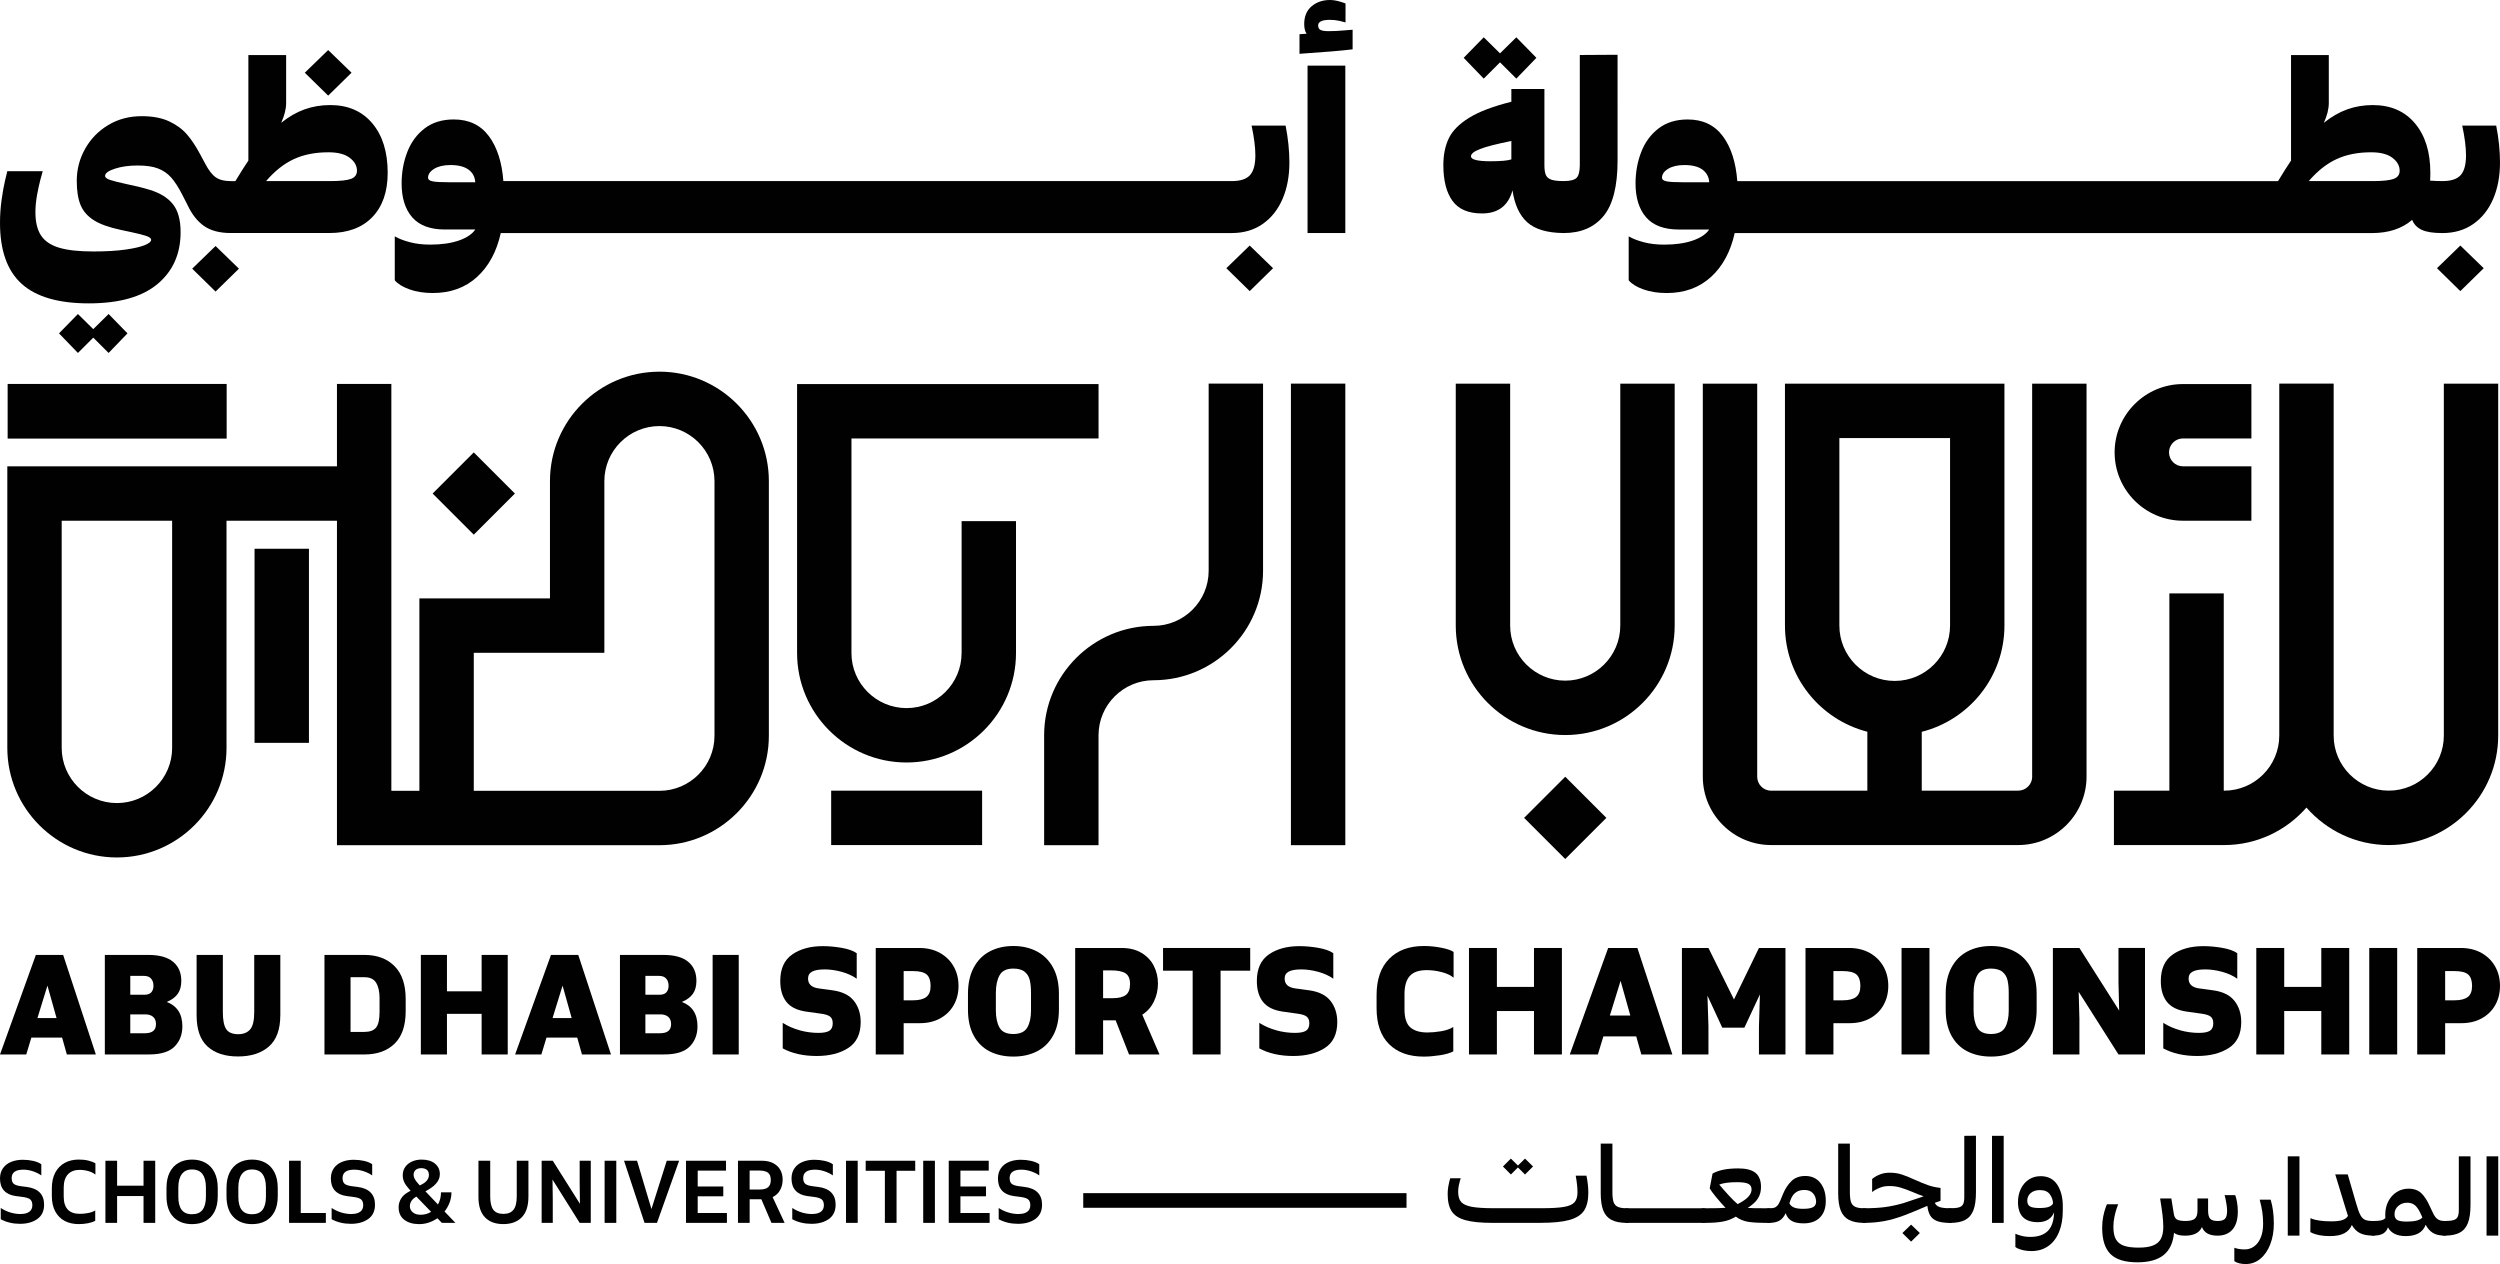 <?xml version="1.0" encoding="UTF-8"?>
<svg id="Layer_1" data-name="Layer 1" xmlns="http://www.w3.org/2000/svg" viewBox="0 0 1076.4 544.25">
  <defs>
    <style>
      .cls-1 {
        fill: #010101;
        stroke-width: 0px;
      }
    </style>
  </defs>
  <g>
    <polygon class="cls-1" points="40.15 141.71 33.55 135.2 25.41 143.53 33.55 151.97 40.15 145.37 46.76 151.97 54.89 143.53 46.76 135.2 40.15 141.71"/>
    <polygon class="cls-1" points="82.75 115.68 92.81 125.54 102.88 115.68 92.81 105.92 82.75 115.68"/>
    <polygon class="cls-1" points="151.36 31.31 141.3 21.55 131.23 31.31 141.3 41.17 151.36 31.31"/>
    <path class="cls-1" d="M142.11,45.24c-3.86,0-7.51.61-10.93,1.83-3.42,1.22-6.8,3.15-10.11,5.8,1.42-3.12,2.13-5.96,2.13-8.54v-20.63h-16.26v45.44c-1.56,2.3-3.42,5.25-5.59,8.84h-2.03c-2.71,0-4.85-.54-6.41-1.63-1.56-1.08-3.08-3.05-4.57-5.9l-2.13-3.96c-1.83-3.46-3.75-6.34-5.74-8.64-2-2.3-4.57-4.18-7.73-5.64-3.15-1.46-7.07-2.19-11.74-2.19-5.35,0-10.15,1.27-14.38,3.81-4.24,2.54-7.56,5.95-9.96,10.22-2.41,4.27-3.61,8.88-3.61,13.82,0,4.27.54,7.73,1.63,10.37,1.08,2.64,2.98,4.83,5.69,6.56,2.71,1.73,6.64,3.13,11.79,4.22,2.98.61,5.52,1.17,7.62,1.68,2.1.51,3.51.95,4.22,1.32.71.37,1.07.8,1.07,1.27,0,.75-.9,1.49-2.7,2.24-1.8.74-4.57,1.39-8.33,1.93-3.76.54-8.39.81-13.88.81-6.24,0-11.15-.54-14.74-1.63-3.59-1.08-6.19-2.85-7.78-5.29-1.59-2.44-2.39-5.76-2.39-9.96,0-2.37.24-4.86.71-7.47.47-2.61.97-4.84,1.47-6.71.51-1.86.83-3.03.97-3.51H3.15c-.14.54-.46,1.88-.97,4.01-.51,2.13-1,4.87-1.47,8.18-.47,3.32-.71,6.68-.71,10.06,0,11.86,3.1,20.6,9.3,26.23,6.2,5.62,15.84,8.44,28.92,8.44s22.86-2.76,29.53-8.28c6.67-5.53,10.01-13,10.01-22.41,0-5.22-1.1-9.22-3.3-12-2.2-2.78-5.54-4.84-10.01-6.2-2.85-.88-6.27-1.73-10.27-2.54-3.12-.68-5.39-1.25-6.81-1.73-1.42-.47-2.13-1.05-2.13-1.73,0-1.15,1.41-2.18,4.22-3.1,2.81-.92,6.08-1.37,9.81-1.37s6.51.42,8.74,1.27c2.24.85,4.13,2.15,5.69,3.91,1.56,1.76,3.12,4.17,4.68,7.22l2.34,4.57c1.9,4.07,4.29,7.1,7.17,9.1,2.88,2,6.69,3,11.43,3h0s42.49,0,42.49,0c7.93,0,14.09-2.29,18.5-6.86,4.4-4.57,6.61-10.93,6.61-19.06,0-8.95-2.2-16.04-6.61-21.3-4.41-5.25-10.47-7.88-18.2-7.88ZM151.16,77c-1.7.65-4.71.97-9.05.97h-27.55c3.73-4.34,7.71-7.49,11.95-9.45,4.23-1.97,9.2-2.95,14.89-2.95,4.07,0,7.13.8,9.2,2.39,2.07,1.59,3.1,3.44,3.1,5.54,0,1.7-.85,2.86-2.54,3.51Z"/>
    <polygon class="cls-1" points="528.01 115.48 538.07 125.34 548.13 115.48 538.07 105.72 528.01 115.48"/>
    <path class="cls-1" d="M538.88,54.08c1.08,5.08,1.63,9.35,1.63,12.81,0,3.93-.76,6.76-2.29,8.49-1.53,1.73-4.15,2.59-7.88,2.59H216.73c-.61-8.13-2.69-14.59-6.25-19.37-3.56-4.78-8.59-7.17-15.1-7.17-5.02,0-9.2,1.29-12.55,3.86-3.36,2.58-5.85,5.96-7.47,10.17-1.63,4.2-2.44,8.71-2.44,13.52,0,6.23,1.53,11.1,4.57,14.59,3.05,3.49,7.73,5.24,14.03,5.24h13.11c-1.29,1.96-3.63,3.54-7.01,4.73-3.39,1.18-7.52,1.78-12.4,1.78-3.19,0-6.08-.34-8.69-1.02-2.61-.68-4.8-1.52-6.56-2.54v18.91c1.29,1.56,3.39,2.86,6.3,3.91,2.91,1.05,6.27,1.58,10.06,1.58,7.66,0,14.01-2.3,19.06-6.91,5.05-4.61,8.45-10.91,10.22-18.91h314.74c5.15,0,9.59-1.3,13.32-3.91,3.73-2.61,6.57-6.2,8.54-10.77,1.97-4.57,2.95-9.81,2.95-15.71,0-5.01-.54-10.3-1.63-15.86h-14.64ZM193.85,78.48c-3.8,0-6.34-.13-7.62-.41-1.29-.27-1.93-.78-1.93-1.52,0-1.49.88-2.78,2.64-3.86,1.76-1.08,4.1-1.63,7.01-1.63,3.39,0,5.98.66,7.78,1.98,1.8,1.32,2.76,3.13,2.9,5.44h-10.77Z"/>
    <path class="cls-1" d="M572.12,13.42c-1.76,0-2.97-.19-3.61-.56-.65-.37-.97-1-.97-1.88,0-1.63,1.69-2.44,5.08-2.44,1.42,0,2.81.15,4.17.46,1.35.31,2.2.53,2.54.66V1.52c0-.07-.78-.34-2.34-.81-1.56-.47-3.02-.71-4.37-.71-3.12,0-5.74.9-7.88,2.69-2.13,1.8-3.2,4.36-3.2,7.67,0,1.76.34,3.15,1.02,4.17l-3.05.2v8.44c11.04-.74,18.67-1.39,22.87-1.93v-8.44c-.41,0-1.69.1-3.86.31-2.17.2-4.3.31-6.4.31Z"/>
    <rect class="cls-1" x="562.98" y="28.26" width="16.26" height="72.07"/>
    <polygon class="cls-1" points="645.85 26.84 652.87 33.85 661.51 24.9 652.87 16.06 645.85 22.97 638.84 16.06 630.2 24.9 638.84 33.85 645.85 26.84"/>
    <path class="cls-1" d="M680.21,70.85c0,2.85-.46,4.75-1.37,5.69-.91.95-2.76,1.42-5.54,1.42h-.05s-.05,0-.05,0c-2.37,0-4.14-.2-5.29-.61-1.15-.41-1.93-1.08-2.34-2.03-.41-.95-.61-2.37-.61-4.27v-32.73h-14.23v5.49c-7.86,1.97-13.93,4.27-18.2,6.91-4.27,2.64-7.19,5.59-8.74,8.85-1.56,3.25-2.34,7.08-2.34,11.49,0,6.64,1.3,11.78,3.91,15.4,2.61,3.63,6.86,5.44,12.76,5.44,6.91,0,11.28-3.32,13.11-9.96.88,6.17,3,10.76,6.35,13.77,3.36,3.02,8.56,4.56,15.6,4.63h.05s.05,0,.05,0c7.39,0,13.1-2.44,17.13-7.32,4.03-4.88,6.05-12.84,6.05-23.89V23.58l-16.26.1v47.17ZM650.73,68.62c-1.56.54-4.54.81-8.94.81-5.63,0-8.44-.71-8.44-2.13,0-1.08,1.3-2.13,3.91-3.15,2.61-1.01,7.1-2.17,13.47-3.45v7.93Z"/>
    <path class="cls-1" d="M1074.78,54.08h-14.64c1.08,5.08,1.63,9.35,1.63,12.81,0,3.93-.76,6.76-2.29,8.49-1.53,1.73-4.15,2.59-7.88,2.59h0s0,0,0,0c-1.76,0-3.52-.07-5.29-.2.07-.74.1-1.86.1-3.35,0-8.95-2.2-16.04-6.61-21.3-4.41-5.25-10.47-7.88-18.2-7.88-3.86,0-7.51.61-10.93,1.83-3.42,1.22-6.8,3.15-10.11,5.8,1.42-3.12,2.13-5.96,2.13-8.54v-20.63h-16.26v45.44c-1.56,2.3-3.42,5.25-5.59,8.84h-232.83c-.61-8.13-2.69-14.59-6.25-19.37-3.56-4.78-8.59-7.17-15.1-7.17-5.02,0-9.2,1.29-12.55,3.86-3.36,2.58-5.85,5.96-7.47,10.17-1.63,4.2-2.44,8.71-2.44,13.52,0,6.23,1.53,11.1,4.57,14.59,3.05,3.49,7.73,5.24,14.03,5.24h13.11c-1.29,1.96-3.63,3.54-7.01,4.73-3.39,1.18-7.52,1.78-12.4,1.78-3.19,0-6.08-.34-8.69-1.02-2.61-.68-4.8-1.52-6.56-2.54v18.91c1.29,1.56,3.39,2.86,6.3,3.91,2.91,1.05,6.27,1.58,10.06,1.58,7.66,0,14.01-2.3,19.06-6.91,5.05-4.61,8.45-10.91,10.22-18.91h274.41c7.12,0,12.88-1.9,17.28-5.69.74,1.9,2.1,3.32,4.07,4.27,1.96.95,4.95,1.42,8.94,1.42h0s0,0,0,0c5.15,0,9.59-1.3,13.32-3.91,3.73-2.61,6.57-6.2,8.54-10.77,1.97-4.57,2.95-9.81,2.95-15.71,0-5.01-.54-10.3-1.63-15.86ZM725.14,78.48c-3.8,0-6.34-.13-7.62-.41-1.29-.27-1.93-.78-1.93-1.52,0-1.49.88-2.78,2.64-3.86,1.76-1.08,4.1-1.63,7.01-1.63,3.39,0,5.98.66,7.78,1.98,1.8,1.32,2.76,3.13,2.9,5.44h-10.77ZM1030.66,77c-1.7.65-4.71.97-9.05.97h-27.55c3.73-4.34,7.71-7.49,11.95-9.45,4.23-1.97,9.2-2.95,14.89-2.95,4.07,0,7.13.8,9.2,2.39,2.07,1.59,3.1,3.44,3.1,5.54,0,1.7-.85,2.86-2.54,3.51Z"/>
    <polygon class="cls-1" points="1049.26 115.48 1059.32 125.34 1069.39 115.48 1059.32 105.72 1049.26 115.48"/>
  </g>
  <g>
    <g>
      <path class="cls-1" d="M1052.22,165.17v151.54c0,13.08-10.64,23.71-23.72,23.71s-23.72-10.64-23.72-23.71h0v-151.54h-23.42v151.54c0,13.08-10.64,23.72-23.72,23.72h-.18v-84.95h-23.42v84.95h-23.87v23.42h47.47c14.12,0,26.78-6.27,35.42-16.14,8.65,9.87,21.3,16.14,35.43,16.14,25.99,0,47.13-21.14,47.13-47.13v-151.54h-23.42Z"/>
      <path class="cls-1" d="M874.99,334.37c0,3.34-2.72,6.06-6.07,6.06h-41.49v-25.34c20.45-5.19,35.6-23.67,35.6-45.74v-104.17h-94.5v104.17c0,22.02,15.09,40.47,35.47,45.71v25.38h-41.42c-3.31,0-6-2.69-6-6v-169.26h-23.42v169.26c0,16.22,13.2,29.41,29.42,29.41h106.32c16.26,0,29.48-13.22,29.48-29.48v-169.19h-23.42v169.19ZM791.96,269.35v-80.75h47.66v80.75c0,13.14-10.69,23.83-23.83,23.83s-23.83-10.69-23.83-23.83Z"/>
      <path class="cls-1" d="M697.63,269.35c0,13.08-10.64,23.71-23.71,23.71s-23.71-10.64-23.71-23.71v-104.17h-23.42v104.17c0,25.99,21.14,47.13,47.13,47.13s47.13-21.14,47.13-47.13v-104.17h-23.42v104.17Z"/>
      <rect class="cls-1" x="555.82" y="165.17" width="23.42" height="198.73"/>
      <path class="cls-1" d="M520.4,245.75c0,13.08-10.64,23.71-23.71,23.71-25.99,0-47.13,21.14-47.13,47.13v47.31h23.42v-47.31c0-13.08,10.64-23.71,23.71-23.71,25.99,0,47.13-21.14,47.13-47.13v-80.58h-23.42v80.58Z"/>
      <path class="cls-1" d="M414.02,281.17c0,13.08-10.64,23.71-23.71,23.71s-23.71-10.64-23.71-23.71v-92.39h106.39v-23.42h-129.8v115.81c0,25.99,21.14,47.13,47.13,47.13s47.13-21.14,47.13-47.13v-56.79h-23.42v56.79Z"/>
      <path class="cls-1" d="M283.92,160.03c-25.99,0-47.13,21.14-47.13,47.13v50.48h-56.22v82.86h-12.07v-175.19h-23.42v35.48H3.15v121.21c0,26.02,21.17,47.19,47.19,47.19s47.19-21.17,47.19-47.19v-97.8h47.55v139.71h138.83c25.99,0,47.13-21.14,47.13-47.13v-109.63c0-25.99-21.14-47.13-47.13-47.13ZM74.12,322c0,13.11-10.67,23.77-23.78,23.77s-23.78-10.67-23.78-23.77v-97.8h47.55v97.8ZM307.63,316.79c0,13.08-10.64,23.71-23.71,23.71h-79.93v-59.44h56.22v-73.9c0-13.08,10.64-23.71,23.71-23.71s23.71,10.64,23.71,23.71v109.63Z"/>
    </g>
    <g>
      <rect class="cls-1" x="3.29" y="165.31" width="94.3" height="23.53"/>
      <path class="cls-1" d="M939.89,188.78h29.47v-23.42h-29.47c-16.22,0-29.42,13.2-29.42,29.42s13.19,29.42,29.42,29.42h29.47v-23.42h-29.47c-3.31,0-6-2.69-6-6s2.69-6,6-6Z"/>
      <rect class="cls-1" x="357.87" y="340.43" width="64.99" height="23.42"/>
      <rect class="cls-1" x="109.6" y="236.27" width="23.42" height="83.57"/>
      <rect class="cls-1" x="661.4" y="339.62" width="25.05" height="25.05" transform="translate(-51.61 579.67) rotate(-45)"/>
      <rect class="cls-1" x="191.46" y="199.97" width="25.05" height="25.05" transform="translate(-90.51 206.48) rotate(-45)"/>
    </g>
  </g>
  <g>
    <path class="cls-1" d="M27.19,411.15l14.08,42.86h-12.49l-2.04-7.27h-13.23l-2.21,7.27H0l15.44-42.86h11.75ZM24.35,438.34l-3.92-13.97-4.31,13.97h8.23Z"/>
    <path class="cls-1" d="M45.13,411.15h18.68c4.77,0,8.34.98,10.7,2.95,2.37,1.97,3.55,4.71,3.55,8.23,0,2.31-.52,4.18-1.56,5.62-1.04,1.44-2.62,2.59-4.74,3.46,2.16.76,3.82,2.02,5,3.77,1.17,1.76,1.76,3.98,1.76,6.67,0,3.6-1.13,6.52-3.38,8.77-2.25,2.25-5.89,3.38-10.93,3.38h-19.07v-42.86ZM56.09,428.3h6.07c1.36,0,2.36-.35,2.98-1.05.62-.7.94-1.64.94-2.81,0-1.25-.34-2.27-1.02-3.07-.68-.8-1.7-1.19-3.07-1.19h-5.9v8.12ZM56.09,444.87h6.36c3.14,0,4.71-1.31,4.71-3.92,0-1.4-.42-2.45-1.25-3.15-.83-.7-1.93-1.05-3.29-1.05h-6.53v8.12Z"/>
    <path class="cls-1" d="M120.69,437.1c0,6.13-1.64,10.62-4.91,13.48-3.27,2.86-7.71,4.29-13.31,4.29s-9.93-1.42-13.08-4.26c-3.16-2.84-4.74-7.34-4.74-13.51v-25.94h11.3v24.64c0,3.37.47,5.79,1.42,7.27.95,1.47,2.69,2.21,5.22,2.21,2.19,0,3.89-.67,5.08-2.02,1.19-1.34,1.79-3.83,1.79-7.46v-24.64h11.24v25.94Z"/>
    <path class="cls-1" d="M174.67,435.39c0,6.21-1.59,10.86-4.77,13.97-3.18,3.1-7.51,4.65-13,4.65h-17.2v-42.86h17.2c5.45,0,9.77,1.61,12.97,4.83,3.2,3.22,4.8,7.95,4.8,14.19v5.22ZM150.94,444.3h5.96c2.35,0,4.02-.62,5.02-1.87,1-1.25,1.5-3.46,1.5-6.64v-6.02c0-2.76-.48-4.96-1.45-6.58-.97-1.63-2.66-2.44-5.08-2.44h-5.96v23.56Z"/>
    <path class="cls-1" d="M207.37,454.01v-17.49h-14.93v17.49h-11.24v-42.86h11.24v15.67h14.93v-15.67h11.24v42.86h-11.24Z"/>
    <path class="cls-1" d="M248.98,411.15l14.08,42.86h-12.49l-2.04-7.27h-13.23l-2.21,7.27h-11.3l15.44-42.86h11.75ZM246.14,438.34l-3.92-13.97-4.31,13.97h8.23Z"/>
    <path class="cls-1" d="M266.92,411.15h18.68c4.77,0,8.34.98,10.7,2.95,2.37,1.97,3.55,4.71,3.55,8.23,0,2.31-.52,4.18-1.56,5.62-1.04,1.44-2.62,2.59-4.74,3.46,2.16.76,3.82,2.02,5,3.77,1.17,1.76,1.76,3.98,1.76,6.67,0,3.6-1.13,6.52-3.38,8.77-2.25,2.25-5.89,3.38-10.93,3.38h-19.07v-42.86ZM277.88,428.3h6.07c1.36,0,2.36-.35,2.98-1.05.62-.7.94-1.64.94-2.81,0-1.25-.34-2.27-1.02-3.07-.68-.8-1.7-1.19-3.07-1.19h-5.9v8.12ZM277.88,444.87h6.36c3.14,0,4.71-1.31,4.71-3.92,0-1.4-.42-2.45-1.25-3.15-.83-.7-1.93-1.05-3.29-1.05h-6.53v8.12Z"/>
    <path class="cls-1" d="M306.83,454.01v-42.86h11.24v42.86h-11.24Z"/>
    <path class="cls-1" d="M344.35,443.63c2.69.73,5.35,1.09,7.99,1.09,2.19,0,3.76-.3,4.74-.91.97-.61,1.46-1.68,1.46-3.22,0-1.34-.39-2.3-1.15-2.89-.77-.59-2.05-1-3.83-1.24l-6.5-.91c-3.89-.57-6.71-1.96-8.47-4.19-1.76-2.23-2.64-5.22-2.64-8.99,0-5.22,1.72-9.03,5.16-11.42,3.44-2.39,7.83-3.58,13.18-3.58,2.55,0,5.24.24,8.08.73,2.83.49,5,1.25,6.5,2.31v10.99c-1.82-1.3-4-2.29-6.53-2.98-2.53-.69-4.95-1.03-7.26-1.03-2.43,0-4.23.31-5.4.94-1.18.63-1.76,1.63-1.76,3.01,0,2.43,1.56,3.85,4.68,4.25l5.83.79c4.21.57,7.29,2.09,9.23,4.55,1.94,2.47,2.92,5.51,2.92,9.11,0,5.14-1.78,8.87-5.34,11.17-3.56,2.31-8.12,3.46-13.66,3.46s-10.57-1.09-14.57-3.28v-10.99c2.23,1.42,4.69,2.49,7.38,3.22Z"/>
    <path class="cls-1" d="M389.08,440.53v13.48h-12.02v-45.85h18.76c3.4,0,6.38.72,8.93,2.16,2.55,1.44,4.51,3.39,5.89,5.86,1.38,2.47,2.06,5.24,2.06,8.32s-.69,5.83-2.06,8.26c-1.38,2.43-3.32,4.33-5.83,5.71-2.51,1.38-5.43,2.07-8.75,2.07h-6.98ZM389.08,430.69h4.07c2.55,0,4.44-.47,5.68-1.43,1.23-.95,1.85-2.54,1.85-4.77s-.57-3.95-1.7-4.92c-1.13-.97-3.08-1.46-5.83-1.46h-4.07v12.57Z"/>
    <path class="cls-1" d="M419.26,416.57c1.66-3.1,3.97-5.41,6.92-6.95,2.95-1.54,6.34-2.31,10.14-2.31s7.19.78,10.14,2.34c2.96,1.56,5.27,3.88,6.95,6.95,1.68,3.08,2.52,6.84,2.52,11.3v6.8c0,4.45-.84,8.19-2.52,11.2-1.68,3.02-3.99,5.28-6.92,6.77-2.94,1.5-6.33,2.25-10.17,2.25s-7.24-.74-10.17-2.22c-2.94-1.48-5.23-3.73-6.89-6.77-1.66-3.04-2.49-6.78-2.49-11.23v-6.8c0-4.45.83-8.23,2.49-11.32ZM430.34,442.41c1.03,1.86,3.01,2.79,5.92,2.79s4.97-.92,6.04-2.76c1.07-1.84,1.61-4.28,1.61-7.32v-7.65c0-2.15-.17-3.96-.52-5.43-.34-1.48-1.07-2.68-2.19-3.61-1.11-.93-2.76-1.4-4.95-1.4-2.83,0-4.79.95-5.86,2.85-1.07,1.9-1.61,4.43-1.61,7.59v7.65c0,3,.52,5.42,1.55,7.29Z"/>
    <path class="cls-1" d="M499.24,454.01h-13.12l-5.77-14.7h-5.4v14.7h-12.02v-45.85h19.98c3.36,0,6.21.7,8.56,2.1,2.35,1.4,4.12,3.26,5.31,5.59,1.19,2.33,1.79,4.87,1.79,7.62s-.58,5.33-1.73,7.71c-1.15,2.39-2.82,4.29-5.01,5.71l7.41,17.12ZM474.95,429.78h4.07c2.59,0,4.49-.45,5.71-1.37,1.21-.91,1.82-2.48,1.82-4.71s-.65-3.77-1.94-4.62c-1.3-.85-3.38-1.27-6.26-1.27h-3.4v11.96Z"/>
    <path class="cls-1" d="M525.53,417.94v36.07h-12.02v-36.07h-12.75v-9.78h37.53v9.78h-12.75Z"/>
    <path class="cls-1" d="M549.55,443.63c2.69.73,5.35,1.09,7.99,1.09,2.19,0,3.76-.3,4.74-.91.97-.61,1.46-1.68,1.46-3.22,0-1.34-.39-2.3-1.15-2.89-.77-.59-2.05-1-3.83-1.24l-6.5-.91c-3.89-.57-6.71-1.96-8.47-4.19-1.76-2.23-2.64-5.22-2.64-8.99,0-5.22,1.72-9.03,5.16-11.42,3.44-2.39,7.83-3.58,13.18-3.58,2.55,0,5.24.24,8.08.73,2.83.49,5,1.25,6.5,2.31v10.99c-1.82-1.3-4-2.29-6.53-2.98-2.53-.69-4.95-1.03-7.26-1.03-2.43,0-4.23.31-5.4.94-1.18.63-1.76,1.63-1.76,3.01,0,2.43,1.56,3.85,4.68,4.25l5.83.79c4.21.57,7.29,2.09,9.23,4.55,1.94,2.47,2.92,5.51,2.92,9.11,0,5.14-1.78,8.87-5.34,11.17-3.56,2.31-8.12,3.46-13.66,3.46s-10.57-1.09-14.57-3.28v-10.99c2.23,1.42,4.69,2.49,7.38,3.22Z"/>
    <path class="cls-1" d="M620.73,418.55c-2.21-.57-4.34-.85-6.41-.85-3.4,0-5.85.85-7.35,2.55-1.5,1.7-2.25,4.31-2.25,7.83v6.44c0,3.77.84,6.38,2.52,7.83,1.68,1.46,4.12,2.19,7.32,2.19,1.78,0,3.74-.17,5.86-.52,2.13-.34,3.9-.96,5.31-1.85v10.51c-1.38.73-3.3,1.29-5.77,1.67-2.47.38-4.8.58-6.98.58-6.32,0-11.28-1.78-14.88-5.34-3.6-3.56-5.4-8.73-5.4-15.49v-5.59c0-6.8,1.81-12.03,5.44-15.7,3.62-3.66,8.61-5.5,14.97-5.5,2.39,0,4.85.24,7.38.73,2.53.49,4.32,1.09,5.37,1.82v11.11c-1.21-1.05-2.92-1.86-5.13-2.43Z"/>
    <path class="cls-1" d="M660.47,454.01v-18.7h-15.97v18.7h-12.02v-45.85h12.02v16.76h15.97v-16.76h12.02v45.85h-12.02Z"/>
    <path class="cls-1" d="M704.99,408.16l15.06,45.85h-13.36l-2.19-7.77h-14.15l-2.37,7.77h-12.09l16.52-45.85h12.57ZM701.95,437.25l-4.19-14.94-4.62,14.94h8.81Z"/>
    <path class="cls-1" d="M735.59,441.56v12.45h-11.42v-45.85h11.42l10.99,22.17,10.75-22.17h11.42v45.85h-11.42v-11.84l.42-14.03-6.68,14.33h-9.53l-6.38-13.78.42,12.87Z"/>
    <path class="cls-1" d="M789.4,440.53v13.48h-12.02v-45.85h18.76c3.4,0,6.38.72,8.93,2.16,2.55,1.44,4.51,3.39,5.89,5.86,1.38,2.47,2.06,5.24,2.06,8.32s-.69,5.83-2.06,8.26c-1.38,2.43-3.32,4.33-5.83,5.71-2.51,1.38-5.43,2.07-8.75,2.07h-6.98ZM789.4,430.69h4.07c2.55,0,4.44-.47,5.68-1.43,1.23-.95,1.85-2.54,1.85-4.77s-.57-3.95-1.7-4.92c-1.13-.97-3.08-1.46-5.83-1.46h-4.07v12.57Z"/>
    <path class="cls-1" d="M818.73,454.01v-45.85h12.02v45.85h-12.02Z"/>
    <path class="cls-1" d="M840.23,416.57c1.66-3.1,3.97-5.41,6.92-6.95,2.95-1.54,6.34-2.31,10.14-2.31s7.19.78,10.14,2.34c2.96,1.56,5.27,3.88,6.95,6.95,1.68,3.08,2.52,6.84,2.52,11.3v6.8c0,4.45-.84,8.19-2.52,11.2-1.68,3.02-3.99,5.28-6.92,6.77-2.94,1.5-6.33,2.25-10.17,2.25s-7.24-.74-10.17-2.22c-2.94-1.48-5.23-3.73-6.89-6.77-1.66-3.04-2.49-6.78-2.49-11.23v-6.8c0-4.45.83-8.23,2.49-11.32ZM851.31,442.41c1.03,1.86,3.01,2.79,5.92,2.79s4.97-.92,6.04-2.76c1.07-1.84,1.61-4.28,1.61-7.32v-7.65c0-2.15-.17-3.96-.52-5.43-.34-1.48-1.07-2.68-2.19-3.61-1.11-.93-2.76-1.4-4.95-1.4-2.83,0-4.79.95-5.86,2.85-1.07,1.9-1.61,4.43-1.61,7.59v7.65c0,3,.52,5.42,1.55,7.29Z"/>
    <path class="cls-1" d="M895.31,438.28v15.73h-11.42v-45.85h11.42l17.12,26.96-.3-12.15v-14.82h11.42v45.85h-11.42l-17.13-26.96.3,11.24Z"/>
    <path class="cls-1" d="M938.76,443.63c2.69.73,5.35,1.09,7.99,1.09,2.19,0,3.76-.3,4.74-.91.97-.61,1.46-1.68,1.46-3.22,0-1.34-.39-2.3-1.15-2.89-.77-.59-2.05-1-3.83-1.24l-6.5-.91c-3.89-.57-6.71-1.96-8.47-4.19-1.76-2.23-2.64-5.22-2.64-8.99,0-5.22,1.72-9.03,5.16-11.42,3.44-2.39,7.83-3.58,13.18-3.58,2.55,0,5.24.24,8.08.73,2.83.49,5,1.25,6.5,2.31v10.99c-1.82-1.3-4-2.29-6.53-2.98-2.53-.69-4.95-1.03-7.26-1.03-2.43,0-4.23.31-5.4.94-1.18.63-1.76,1.63-1.76,3.01,0,2.43,1.56,3.85,4.68,4.25l5.83.79c4.21.57,7.29,2.09,9.23,4.55,1.94,2.47,2.92,5.51,2.92,9.11,0,5.14-1.78,8.87-5.34,11.17-3.56,2.31-8.12,3.46-13.66,3.46s-10.57-1.09-14.57-3.28v-10.99c2.23,1.42,4.69,2.49,7.38,3.22Z"/>
    <path class="cls-1" d="M999.46,454.01v-18.7h-15.97v18.7h-12.02v-45.85h12.02v16.76h15.97v-16.76h12.02v45.85h-12.02Z"/>
    <path class="cls-1" d="M1020.11,454.01v-45.85h12.02v45.85h-12.02Z"/>
    <path class="cls-1" d="M1052.78,440.53v13.48h-12.02v-45.85h18.76c3.4,0,6.38.72,8.93,2.16,2.55,1.44,4.51,3.39,5.89,5.86,1.38,2.47,2.06,5.24,2.06,8.32s-.69,5.83-2.06,8.26c-1.38,2.43-3.32,4.33-5.83,5.71-2.51,1.38-5.43,2.07-8.75,2.07h-6.98ZM1052.78,430.69h4.07c2.55,0,4.44-.47,5.68-1.43,1.23-.95,1.85-2.54,1.85-4.77s-.57-3.95-1.7-4.92c-1.13-.97-3.08-1.46-5.83-1.46h-4.07v12.57Z"/>
  </g>
  <rect class="cls-1" x="466.4" y="513.72" width="139.19" height="6.3"/>
  <g>
    <path class="cls-1" d="M8.97,522.69c1.58,0,2.81-.32,3.67-.97.86-.65,1.29-1.58,1.29-2.78s-.33-2.06-.99-2.57c-.66-.51-1.83-.86-3.51-1.05l-2.66-.35c-2.22-.31-3.9-1.1-5.05-2.37-1.15-1.28-1.72-3-1.72-5.17,0-1.77.44-3.26,1.31-4.48.87-1.22,2.05-2.12,3.54-2.71,1.49-.59,3.14-.89,4.96-.89,1.56,0,3.05.16,4.47.48,1.42.32,2.59.8,3.51,1.44v4.82c-1.13-.78-2.37-1.39-3.72-1.82-1.35-.44-2.68-.66-4.01-.66-3.35,0-5.03,1.21-5.03,3.62,0,1.16.3,1.98.9,2.48.6.5,1.66.84,3.17,1.03l2.48.32c2.41.31,4.25,1.1,5.51,2.37,1.26,1.28,1.9,3.02,1.9,5.24,0,2.74-.97,4.8-2.92,6.19-1.95,1.38-4.44,2.07-7.46,2.07s-5.88-.66-8.29-1.98v-4.82c2.74,1.73,5.62,2.59,8.65,2.59Z"/>
    <path class="cls-1" d="M38.1,504.25c-1.23-.37-2.5-.55-3.83-.55-2.15,0-3.83.64-5.03,1.93-1.2,1.29-1.81,3.21-1.81,5.76v3.76c0,4.98,2.3,7.48,6.91,7.48,1.18,0,2.37-.11,3.56-.34,1.19-.22,2.23-.6,3.1-1.12v4.46c-.87.47-1.94.83-3.21,1.06-1.26.24-2.56.36-3.88.36-2.32,0-4.34-.46-6.08-1.38-1.74-.92-3.09-2.29-4.06-4.11-.97-1.82-1.45-4.04-1.45-6.66v-3.26c0-2.62.48-4.86,1.45-6.72.97-1.85,2.33-3.26,4.08-4.22,1.75-.96,3.78-1.44,6.1-1.44,1.51,0,2.89.15,4.15.46,1.25.31,2.24.7,2.98,1.17v4.85c-.76-.64-1.75-1.14-2.98-1.51Z"/>
    <path class="cls-1" d="M61.8,526.52v-11.55h-11.38v11.55h-5.03v-26.75h5.03v10.74h11.38v-10.74h5.03v26.75h-5.03Z"/>
    <path class="cls-1" d="M73.05,504.82c.91-1.83,2.2-3.21,3.86-4.15,1.66-.93,3.6-1.4,5.79-1.4s4.13.47,5.79,1.4c1.67.93,2.96,2.32,3.88,4.15.92,1.83,1.38,4.06,1.38,6.68v3.54c0,2.62-.46,4.83-1.38,6.63-.92,1.79-2.21,3.14-3.86,4.04-1.65.9-3.59,1.35-5.81,1.35-3.38,0-6.06-1.02-8.04-3.07-1.98-2.04-2.98-5.03-2.98-8.95v-3.54c0-2.62.45-4.85,1.36-6.68ZM78.19,520.87c.93,1.29,2.43,1.93,4.48,1.93s3.6-.64,4.55-1.93c.96-1.29,1.44-3.15,1.44-5.58v-4.04c0-2.48-.49-4.39-1.47-5.72-.98-1.33-2.49-2-4.52-2s-3.4.67-4.4,2.02c-.99,1.35-1.49,3.25-1.49,5.71v4.04c0,2.43.47,4.29,1.4,5.58Z"/>
    <path class="cls-1" d="M98.89,504.82c.91-1.83,2.2-3.21,3.86-4.15,1.66-.93,3.6-1.4,5.79-1.4s4.13.47,5.79,1.4c1.67.93,2.96,2.32,3.88,4.15.92,1.83,1.38,4.06,1.38,6.68v3.54c0,2.62-.46,4.83-1.38,6.63-.92,1.79-2.21,3.14-3.86,4.04-1.65.9-3.59,1.35-5.81,1.35-3.38,0-6.06-1.02-8.04-3.07-1.98-2.04-2.98-5.03-2.98-8.95v-3.54c0-2.62.45-4.85,1.36-6.68ZM104.03,520.87c.93,1.29,2.43,1.93,4.48,1.93s3.6-.64,4.55-1.93c.96-1.29,1.44-3.15,1.44-5.58v-4.04c0-2.48-.49-4.39-1.47-5.72-.98-1.33-2.49-2-4.52-2s-3.4.67-4.4,2.02c-.99,1.35-1.49,3.25-1.49,5.71v4.04c0,2.43.47,4.29,1.4,5.58Z"/>
    <path class="cls-1" d="M124.46,526.52v-26.75h5.03v22.5h10.81v4.25h-15.84Z"/>
    <path class="cls-1" d="M151.43,522.69c1.58,0,2.8-.32,3.67-.97.86-.65,1.29-1.58,1.29-2.78s-.33-2.06-.99-2.57c-.66-.51-1.83-.86-3.51-1.05l-2.66-.35c-2.22-.31-3.9-1.1-5.05-2.37-1.15-1.28-1.72-3-1.72-5.17,0-1.77.44-3.26,1.31-4.48.87-1.22,2.06-2.12,3.54-2.71,1.49-.59,3.14-.89,4.96-.89,1.56,0,3.05.16,4.47.48,1.42.32,2.59.8,3.51,1.44v4.82c-1.13-.78-2.37-1.39-3.72-1.82-1.35-.44-2.68-.66-4-.66-3.35,0-5.03,1.21-5.03,3.62,0,1.16.3,1.98.9,2.48.6.5,1.66.84,3.17,1.03l2.48.32c2.41.31,4.25,1.1,5.51,2.37,1.26,1.28,1.9,3.02,1.9,5.24,0,2.74-.97,4.8-2.92,6.19-1.95,1.38-4.44,2.07-7.46,2.07s-5.88-.66-8.29-1.98v-4.82c2.74,1.73,5.62,2.59,8.65,2.59Z"/>
    <path class="cls-1" d="M174.02,508.93c-.41-.91-.62-1.87-.62-2.89,0-1.42.38-2.64,1.13-3.67.76-1.03,1.75-1.8,2.98-2.32,1.23-.52,2.56-.78,4-.78,2.43,0,4.35.57,5.76,1.72,1.41,1.15,2.11,2.66,2.11,4.55,0,2.51-1.61,4.7-4.82,6.59l-1.38.81,5.39,5.67c.85-1.49,1.29-3.24,1.31-5.24h4.5c0,1.49-.26,2.93-.78,4.34-.52,1.41-1.25,2.71-2.2,3.92l4.68,4.89h-5.81l-1.95-1.98c-1.16.8-2.4,1.42-3.74,1.86-1.33.44-2.7.66-4.09.66-2.65,0-4.78-.62-6.41-1.86-1.63-1.24-2.45-3.04-2.45-5.4,0-1.32.34-2.55,1.01-3.67.67-1.12,1.68-2.06,3.03-2.82l1.13-.64-.71-.74c-.97-1.09-1.66-2.09-2.07-2.99ZM185.62,521.77l-6.34-6.56-.46.28c-.73.45-1.31,1.01-1.72,1.68-.41.67-.62,1.4-.62,2.18,0,1.04.41,1.91,1.24,2.62s1.95,1.06,3.37,1.06c1.68,0,3.19-.42,4.54-1.28ZM183.98,508.01c.46-.65.69-1.35.69-2.11,0-1.02-.3-1.76-.9-2.23-.6-.47-1.4-.71-2.39-.71s-1.85.26-2.43.78c-.58.52-.87,1.22-.87,2.09,0,.52.14,1.06.41,1.63.27.57.74,1.23,1.4,1.99l.89.96,1.28-.71c.83-.47,1.47-1.03,1.93-1.68Z"/>
    <path class="cls-1" d="M227.51,515.36c0,3.9-.96,6.82-2.87,8.77-1.91,1.95-4.56,2.92-7.94,2.92s-6.01-.97-7.88-2.91c-1.88-1.94-2.82-4.87-2.82-8.79v-15.59h5.07v15.38c0,2.62.44,4.53,1.33,5.72.89,1.19,2.33,1.79,4.34,1.79s3.35-.58,4.31-1.74c.96-1.16,1.44-3.08,1.44-5.77v-15.38h5.03v15.59Z"/>
    <path class="cls-1" d="M238,516.49v10.03h-4.79v-26.75h4.79l11.69,18.53-.11-9.14v-9.39h4.78v26.75h-4.78l-11.69-18.64.11,8.61Z"/>
    <path class="cls-1" d="M260.32,526.52v-26.75h5.03v26.75h-5.03Z"/>
    <path class="cls-1" d="M277.51,526.52l-8.82-26.75h5.6l6.2,20.8,6.59-20.8h5.32l-9.53,26.75h-5.35Z"/>
    <path class="cls-1" d="M295.37,526.52v-26.75h17.22v4.25h-12.19v6.84h11.02v4.22h-11.02v7.19h12.58v4.25h-17.61Z"/>
    <path class="cls-1" d="M337.83,526.52h-5.67l-4.36-10.17h-5.03v10.17h-5.03v-26.75h10.24c1.96,0,3.61.35,4.96,1.06,1.35.71,2.36,1.67,3.03,2.89.67,1.22,1.01,2.59,1.01,4.13,0,1.72-.37,3.25-1.1,4.57-.73,1.32-1.81,2.33-3.22,3.01l5.17,11.09ZM322.77,512.17h4.18c1.77,0,3.04-.34,3.79-1.01.76-.67,1.13-1.7,1.13-3.07,0-1.56-.42-2.63-1.26-3.23-.84-.59-2.19-.89-4.06-.89h-3.79v8.19Z"/>
    <path class="cls-1" d="M349.77,522.69c1.58,0,2.81-.32,3.67-.97.86-.65,1.29-1.58,1.29-2.78s-.33-2.06-.99-2.57c-.66-.51-1.83-.86-3.51-1.05l-2.66-.35c-2.22-.31-3.9-1.1-5.05-2.37-1.15-1.28-1.72-3-1.72-5.17,0-1.77.44-3.26,1.31-4.48.87-1.22,2.06-2.12,3.54-2.71,1.49-.59,3.14-.89,4.96-.89,1.56,0,3.05.16,4.47.48,1.42.32,2.59.8,3.51,1.44v4.82c-1.13-.78-2.37-1.39-3.72-1.82-1.35-.44-2.68-.66-4.01-.66-3.35,0-5.03,1.21-5.03,3.62,0,1.16.3,1.98.9,2.48.6.5,1.66.84,3.17,1.03l2.48.32c2.41.31,4.25,1.1,5.51,2.37,1.26,1.28,1.9,3.02,1.9,5.24,0,2.74-.97,4.8-2.92,6.19-1.95,1.38-4.44,2.07-7.46,2.07s-5.88-.66-8.29-1.98v-4.82c2.74,1.73,5.62,2.59,8.65,2.59Z"/>
    <path class="cls-1" d="M364.26,526.52v-26.75h5.03v26.75h-5.03Z"/>
    <path class="cls-1" d="M386.02,504.09v22.43h-5.03v-22.43h-8.26v-4.32h21.33v4.32h-8.05Z"/>
    <path class="cls-1" d="M397.5,526.52v-26.75h5.03v26.75h-5.03Z"/>
    <path class="cls-1" d="M408.49,526.52v-26.75h17.22v4.25h-12.19v6.84h11.02v4.22h-11.02v7.19h12.58v4.25h-17.61Z"/>
    <path class="cls-1" d="M438.65,522.69c1.58,0,2.81-.32,3.67-.97.86-.65,1.29-1.58,1.29-2.78s-.33-2.06-.99-2.57c-.66-.51-1.83-.86-3.51-1.05l-2.66-.35c-2.22-.31-3.9-1.1-5.05-2.37-1.15-1.28-1.72-3-1.72-5.17,0-1.77.44-3.26,1.31-4.48.87-1.22,2.06-2.12,3.54-2.71,1.49-.59,3.14-.89,4.96-.89,1.56,0,3.05.16,4.47.48s2.59.8,3.51,1.44v4.82c-1.13-.78-2.37-1.39-3.72-1.82-1.35-.44-2.68-.66-4.01-.66-3.35,0-5.03,1.21-5.03,3.62,0,1.16.3,1.98.9,2.48.6.5,1.66.84,3.17,1.03l2.48.32c2.41.31,4.25,1.1,5.51,2.37,1.26,1.28,1.9,3.02,1.9,5.24,0,2.74-.97,4.8-2.92,6.19-1.95,1.38-4.44,2.07-7.46,2.07s-5.88-.66-8.29-1.98v-4.82c2.74,1.73,5.62,2.59,8.65,2.59Z"/>
  </g>
  <g>
    <path class="cls-1" d="M642.71,526.52c-5.08,0-9.01-.39-11.78-1.17-2.78-.78-4.74-2.05-5.89-3.81-1.15-1.76-1.73-4.22-1.73-7.37,0-1.15.08-2.23.25-3.25.17-1.02.34-1.83.51-2.44.17-.61.29-1,.36-1.17h4.52c-.07.13-.19.49-.36,1.07-.17.58-.34,1.29-.51,2.13-.17.85-.25,1.71-.25,2.59,0,1.97.43,3.44,1.29,4.42.86.98,2.38,1.67,4.55,2.08,2.17.41,5.37.61,9.6.61h20.54c4.23,0,7.42-.19,9.57-.56,2.15-.37,3.66-1.03,4.52-1.98.86-.95,1.3-2.35,1.3-4.22,0-2.07-.25-4.49-.76-7.26h4.62c.54,2.54.81,4.99.81,7.37,0,3.28-.62,5.85-1.85,7.7-1.24,1.85-3.34,3.18-6.3,4.01-2.96.83-7.12,1.24-12.47,1.24h-20.54Z"/>
    <polygon class="cls-1" points="656.61 505.7 653.56 502.65 650.52 505.7 647.11 502.24 650.52 498.84 653.56 501.84 656.61 498.84 660.07 502.24 656.61 505.7"/>
    <path class="cls-1" d="M693.83,525.23c-1.63-.86-2.8-2.22-3.53-4.06-.73-1.85-1.09-4.31-1.09-7.39v-21.39h5.03v20.88c0,1.86.16,3.28.48,4.24.32.96.92,1.66,1.8,2.08.88.42,2.18.64,3.91.64l.86.15v5.99l-.86.15c-2.78,0-4.98-.43-6.6-1.3Z"/>
    <path class="cls-1" d="M699.57,520.38l.86-.15h33l.86.15v5.99l-.86.15h-33l-.86-.15v-5.99Z"/>
    <path class="cls-1" d="M762.39,520.38v5.99l-.86.15h-1.07c-3.42,0-6.06-.16-7.92-.48-1.86-.32-3.59-1.06-5.18-2.21-1.76,1.08-3.67,1.8-5.74,2.16-2.06.36-4.54.53-7.42.53h-.76l-.86-.15v-5.99l.86-.15h1.17c4.27,0,7.04-.07,8.33-.2-1.42-1.49-2.82-3.07-4.19-4.75-1.37-1.68-2.24-2.89-2.62-3.63l1.22-6.35c1.39-.78,2.99-1.35,4.8-1.7,1.81-.36,3.94-.53,6.37-.53,3.32,0,5.76.64,7.34,1.93,1.57,1.29,2.36,3.3,2.36,6.04,0,1.9-.43,3.54-1.3,4.93-.86,1.39-2.35,2.76-4.44,4.11,1.08.1,3.69.15,7.82.15h1.22l.86.15ZM752.76,509.71c-.93-.47-2.56-.71-4.9-.71-3.32,0-5.86.34-7.62,1.02,1.25,1.53,2.67,3.13,4.24,4.83,1.57,1.69,2.77,2.86,3.58,3.5l.1.1c2.1-1.08,3.62-2.13,4.57-3.15.95-1.02,1.42-2.08,1.42-3.2s-.47-1.91-1.4-2.39Z"/>
    <path class="cls-1" d="M783.75,509.28c1.57,1.98,2.36,4.56,2.36,7.75s-.83,5.43-2.49,7.14c-1.66,1.71-4.01,2.56-7.06,2.56-2.24,0-3.96-.36-5.18-1.09-1.22-.73-2.06-1.82-2.54-3.28-.71,1.53-1.63,2.6-2.74,3.23-1.12.63-2.62.94-4.52.94l-.91-.15v-5.99l.91-.15c.95,0,1.68-.07,2.21-.2.52-.13,1.01-.44,1.45-.91.44-.47.88-1.24,1.32-2.29l1.12-2.74c.95-2.3,2.18-4.17,3.68-5.61,1.51-1.44,3.48-2.16,5.92-2.16,2.74,0,4.9.99,6.48,2.97ZM780.68,519.74c.85-.49,1.27-1.29,1.27-2.41-.07-1.45-.52-2.65-1.37-3.58-.85-.93-2.07-1.4-3.66-1.4s-2.78.36-3.76,1.09c-.98.73-1.73,1.82-2.24,3.28l-.46,1.32c.3.78.91,1.38,1.83,1.8.91.42,2.29.63,4.11.63,2,0,3.42-.25,4.27-.74Z"/>
    <path class="cls-1" d="M796.07,525.23c-1.63-.86-2.8-2.22-3.53-4.06-.73-1.85-1.09-4.31-1.09-7.39v-21.39h5.03v20.88c0,1.86.16,3.28.48,4.24.32.96.92,1.66,1.8,2.08.88.42,2.18.64,3.91.64l.86.15v5.99l-.86.15c-2.78,0-4.98-.43-6.6-1.3Z"/>
    <path class="cls-1" d="M840.41,520.38v5.99l-.86.15c-2.27,0-4.07-.25-5.41-.74-1.34-.49-2.34-1.26-3-2.31-.66-1.05-1.09-2.47-1.3-4.27-4.54,1.93-7.79,3.27-9.75,4.01-3.25,1.22-6.21,2.07-8.89,2.56-2.68.49-5.52.74-8.53.74l-.91-.15v-5.99l.91-.15c3.52,0,6.53-.17,9.02-.51,2.49-.34,5.09-.9,7.8-1.68,1.35-.41,2.98-.95,4.88-1.63,1.69-.61,2.98-1.05,3.86-1.32-1.63-.54-3.27-1.19-4.93-1.93-2.07-.85-3.8-1.47-5.21-1.88-1.41-.41-2.95-.61-4.65-.61-1.35,0-2.57.19-3.66.58-1.08.39-1.97.81-2.67,1.27-.69.46-1.04.72-1.04.79v-5.64c0-.07.34-.34,1.02-.81.68-.47,1.57-.91,2.69-1.32,1.12-.41,2.42-.61,3.91-.61,1.83,0,3.51.25,5.05.74,1.54.49,3.41,1.24,5.61,2.26,2.2.98,4.11,1.76,5.71,2.34,1.61.58,3.43.98,5.46,1.22v5.54c-1.02.41-1.98.69-2.49.86.41.88,1.1,1.49,2.08,1.83.98.34,2.45.51,4.42.51l.86.15ZM822.84,527.28l3.76,3.61-3.76,3.71-3.76-3.71,3.76-3.61Z"/>
    <path class="cls-1" d="M838.68,526.37v-5.99l.91-.15c1.69,0,2.97-.13,3.84-.38.86-.25,1.46-.71,1.8-1.37.34-.66.51-1.65.51-2.97v-26.46l5.03-.05v24.33c0,3.29-.37,5.88-1.12,7.8-.75,1.91-1.93,3.29-3.56,4.14-1.63.85-3.79,1.27-6.5,1.27l-.91-.15Z"/>
    <path class="cls-1" d="M857.68,489.04h5.03v37.49h-5.03v-37.49Z"/>
  </g>
  <g>
    <path class="cls-1" d="M941.04,525.71c-1.83,0-3.1-.23-3.81-.69-.71-.46-1.15-1.35-1.32-2.67l-1.02-6.35h-4.83c.51,3.18.85,5.57,1.04,7.16.19,1.59.3,3.27.33,5.03,0,2.13-.34,3.85-1.02,5.16-.68,1.3-1.8,2.27-3.35,2.89-1.56.63-3.66.94-6.3.94s-4.84-.29-6.4-.86c-1.56-.58-2.68-1.51-3.38-2.79-.69-1.29-1.04-3.05-1.04-5.28,0-1.49.15-2.95.46-4.39.3-1.44.63-2.63.96-3.58.34-.95.56-1.54.66-1.78h-4.83c0-.1-.19.37-.58,1.42-.39,1.05-.74,2.32-1.04,3.81-.3,1.49-.46,3.12-.46,4.88,0,5.18,1.19,8.96,3.58,11.33,2.39,2.37,6.24,3.56,11.56,3.56,5.01,0,8.8-1.06,11.38-3.17,2.57-2.12,4.05-5.31,4.42-9.57.88.85,2.47,1.27,4.77,1.27,3.72,0,6.15-1.24,7.26-3.71.47,1.25,1.27,2.18,2.39,2.79,1.12.61,2.57.91,4.37.91,2.71,0,4.83-.87,6.37-2.62,1.54-1.74,2.31-4.34,2.31-7.8,0-1.46-.13-2.85-.38-4.19-.25-1.34-.5-2.28-.74-2.82h-4.57c.07.2.19.68.36,1.42.17.75.33,1.63.48,2.64.15,1.02.23,1.93.23,2.74,0,1.59-.3,2.71-.89,3.35-.59.64-1.63.97-3.12.97-1.59,0-2.68-.32-3.28-.97-.59-.64-.89-1.83-.89-3.56v-5.18h-4.57v5.18c0,1.69-.38,2.87-1.14,3.53-.76.66-2.09.99-3.99.99Z"/>
    <path class="cls-1" d="M977.48,535.77c-1.03,2.64-2.46,4.72-4.29,6.22-1.83,1.51-3.91,2.26-6.25,2.26-1.02,0-1.89-.09-2.62-.28-.73-.19-1.28-.38-1.65-.58-.37-.2-.59-.34-.66-.41v-5.74c1.29.47,2.78.71,4.47.71,1.52,0,2.89-.44,4.09-1.32,1.2-.88,2.14-2.15,2.82-3.81.68-1.66,1.02-3.62,1.02-5.89,0-1.86-.12-3.59-.36-5.18-.24-1.59-.61-3.33-1.12-5.23h4.72c.91,2.98,1.37,6.43,1.37,10.36,0,3.28-.52,6.25-1.55,8.89Z"/>
    <path class="cls-1" d="M985.02,497.87h5.03v34.14h-5.03v-34.14Z"/>
    <path class="cls-1" d="M1022.66,525.86v5.99l-.86.15c-2.4,0-4.31-.36-5.71-1.07-1.41-.71-2.56-1.88-3.48-3.5-.64,1.56-1.72,2.74-3.23,3.56-1.51.81-3.58,1.22-6.22,1.22-1.76,0-3.26-.13-4.49-.38-1.24-.25-2.2-.53-2.9-.84-.69-.3-1.04-.47-1.04-.51l.05-5.99s.35.17,1.04.41c.69.24,1.71.46,3.05.66,1.34.2,2.97.3,4.9.3,2.2,0,3.84-.2,4.93-.61,1.08-.41,1.83-.98,2.24-1.73-.41-1.22-.71-2.18-.91-2.89l-4.57-14.98h5.38l3.66,12.6c.64,2.27,1.24,3.91,1.8,4.93.56,1.02,1.23,1.69,2.01,2.03.78.34,1.95.51,3.5.51l.86.15Z"/>
    <g>
      <path class="cls-1" d="M1053.34,525.86v5.99l-.86.15c-2.13,0-3.83-.41-5.08-1.22-1.25-.81-2.25-1.96-3-3.45-1.19,3.25-4.05,4.88-8.58,4.88-3.76,0-6.32-1.25-7.67-3.76-.37,1.15-1.05,2.03-2.03,2.64-.98.61-2.42.91-4.32.91l-.91-.15v-5.99l.91-.15c1.39,0,2.5-.08,3.33-.25.83-.17,1.46-.51,1.91-1.02-.03-.3-.05-.76-.05-1.37,0-2.24.46-4.21,1.37-5.92.91-1.71,2.13-3.03,3.66-3.96,1.52-.93,3.17-1.4,4.93-1.4,2.37,0,4.23.66,5.59,1.98,1.35,1.32,2.56,3.17,3.61,5.54l1.27,2.69c.54,1.25,1.19,2.18,1.93,2.79.74.61,1.79.91,3.15.91l.86.15ZM1042.98,524.19l-.41-.91c-.81-1.9-1.67-3.28-2.56-4.14-.9-.86-2.09-1.3-3.58-1.3s-2.73.46-3.81,1.37c-1.08.91-1.63,2.1-1.63,3.56,0,1.22.39,2.06,1.17,2.51.78.46,2.15.69,4.11.69,3.49,0,5.72-.59,6.71-1.78Z"/>
      <path class="cls-1" d="M1051.61,531.86v-5.99l.91-.15c1.69,0,2.97-.13,3.84-.38.86-.25,1.46-.71,1.8-1.37.34-.66.51-1.65.51-2.97v-23.12h5.03v20.93c0,3.29-.37,5.89-1.12,7.8-.75,1.91-1.93,3.29-3.56,4.14-1.63.85-3.79,1.27-6.5,1.27l-.91-.15Z"/>
      <path class="cls-1" d="M1070.61,497.87h5.03v34.14h-5.03v-34.14Z"/>
    </g>
  </g>
  <path class="cls-1" d="M885.77,510.06c1.59,2.44,2.39,5.52,2.39,9.24v1.98c0,3.45-.53,6.49-1.6,9.12-1.07,2.62-2.62,4.66-4.65,6.1-2.03,1.44-4.45,2.16-7.26,2.16-1.32,0-2.48-.12-3.48-.36-1-.24-1.79-.49-2.36-.76-.58-.27-.93-.49-1.07-.66v-5.69c.34.2,1.13.48,2.39.84,1.25.36,2.61.53,4.06.53,3.22,0,5.69-.82,7.42-2.46,1.73-1.64,2.66-4.29,2.79-7.95v-.15c-.47,1.25-1.3,2.27-2.46,3.05-1.17.78-2.68,1.17-4.55,1.17-5.69,0-8.53-2.9-8.53-8.69,0-2.06.41-3.95,1.22-5.64.81-1.69,1.96-3.03,3.43-4.01,1.47-.98,3.17-1.47,5.1-1.47,3.18,0,5.57,1.22,7.16,3.66ZM882.16,519.61c.88-.34,1.47-.81,1.78-1.42-.03-1.46-.49-2.78-1.37-3.99-.88-1.2-2.3-1.8-4.27-1.8-1.63,0-2.94.42-3.94,1.27-1,.85-1.5,1.95-1.5,3.3,0,1.15.38,1.96,1.14,2.44.76.48,2.11.71,4.04.71s3.23-.17,4.11-.51Z"/>
</svg>